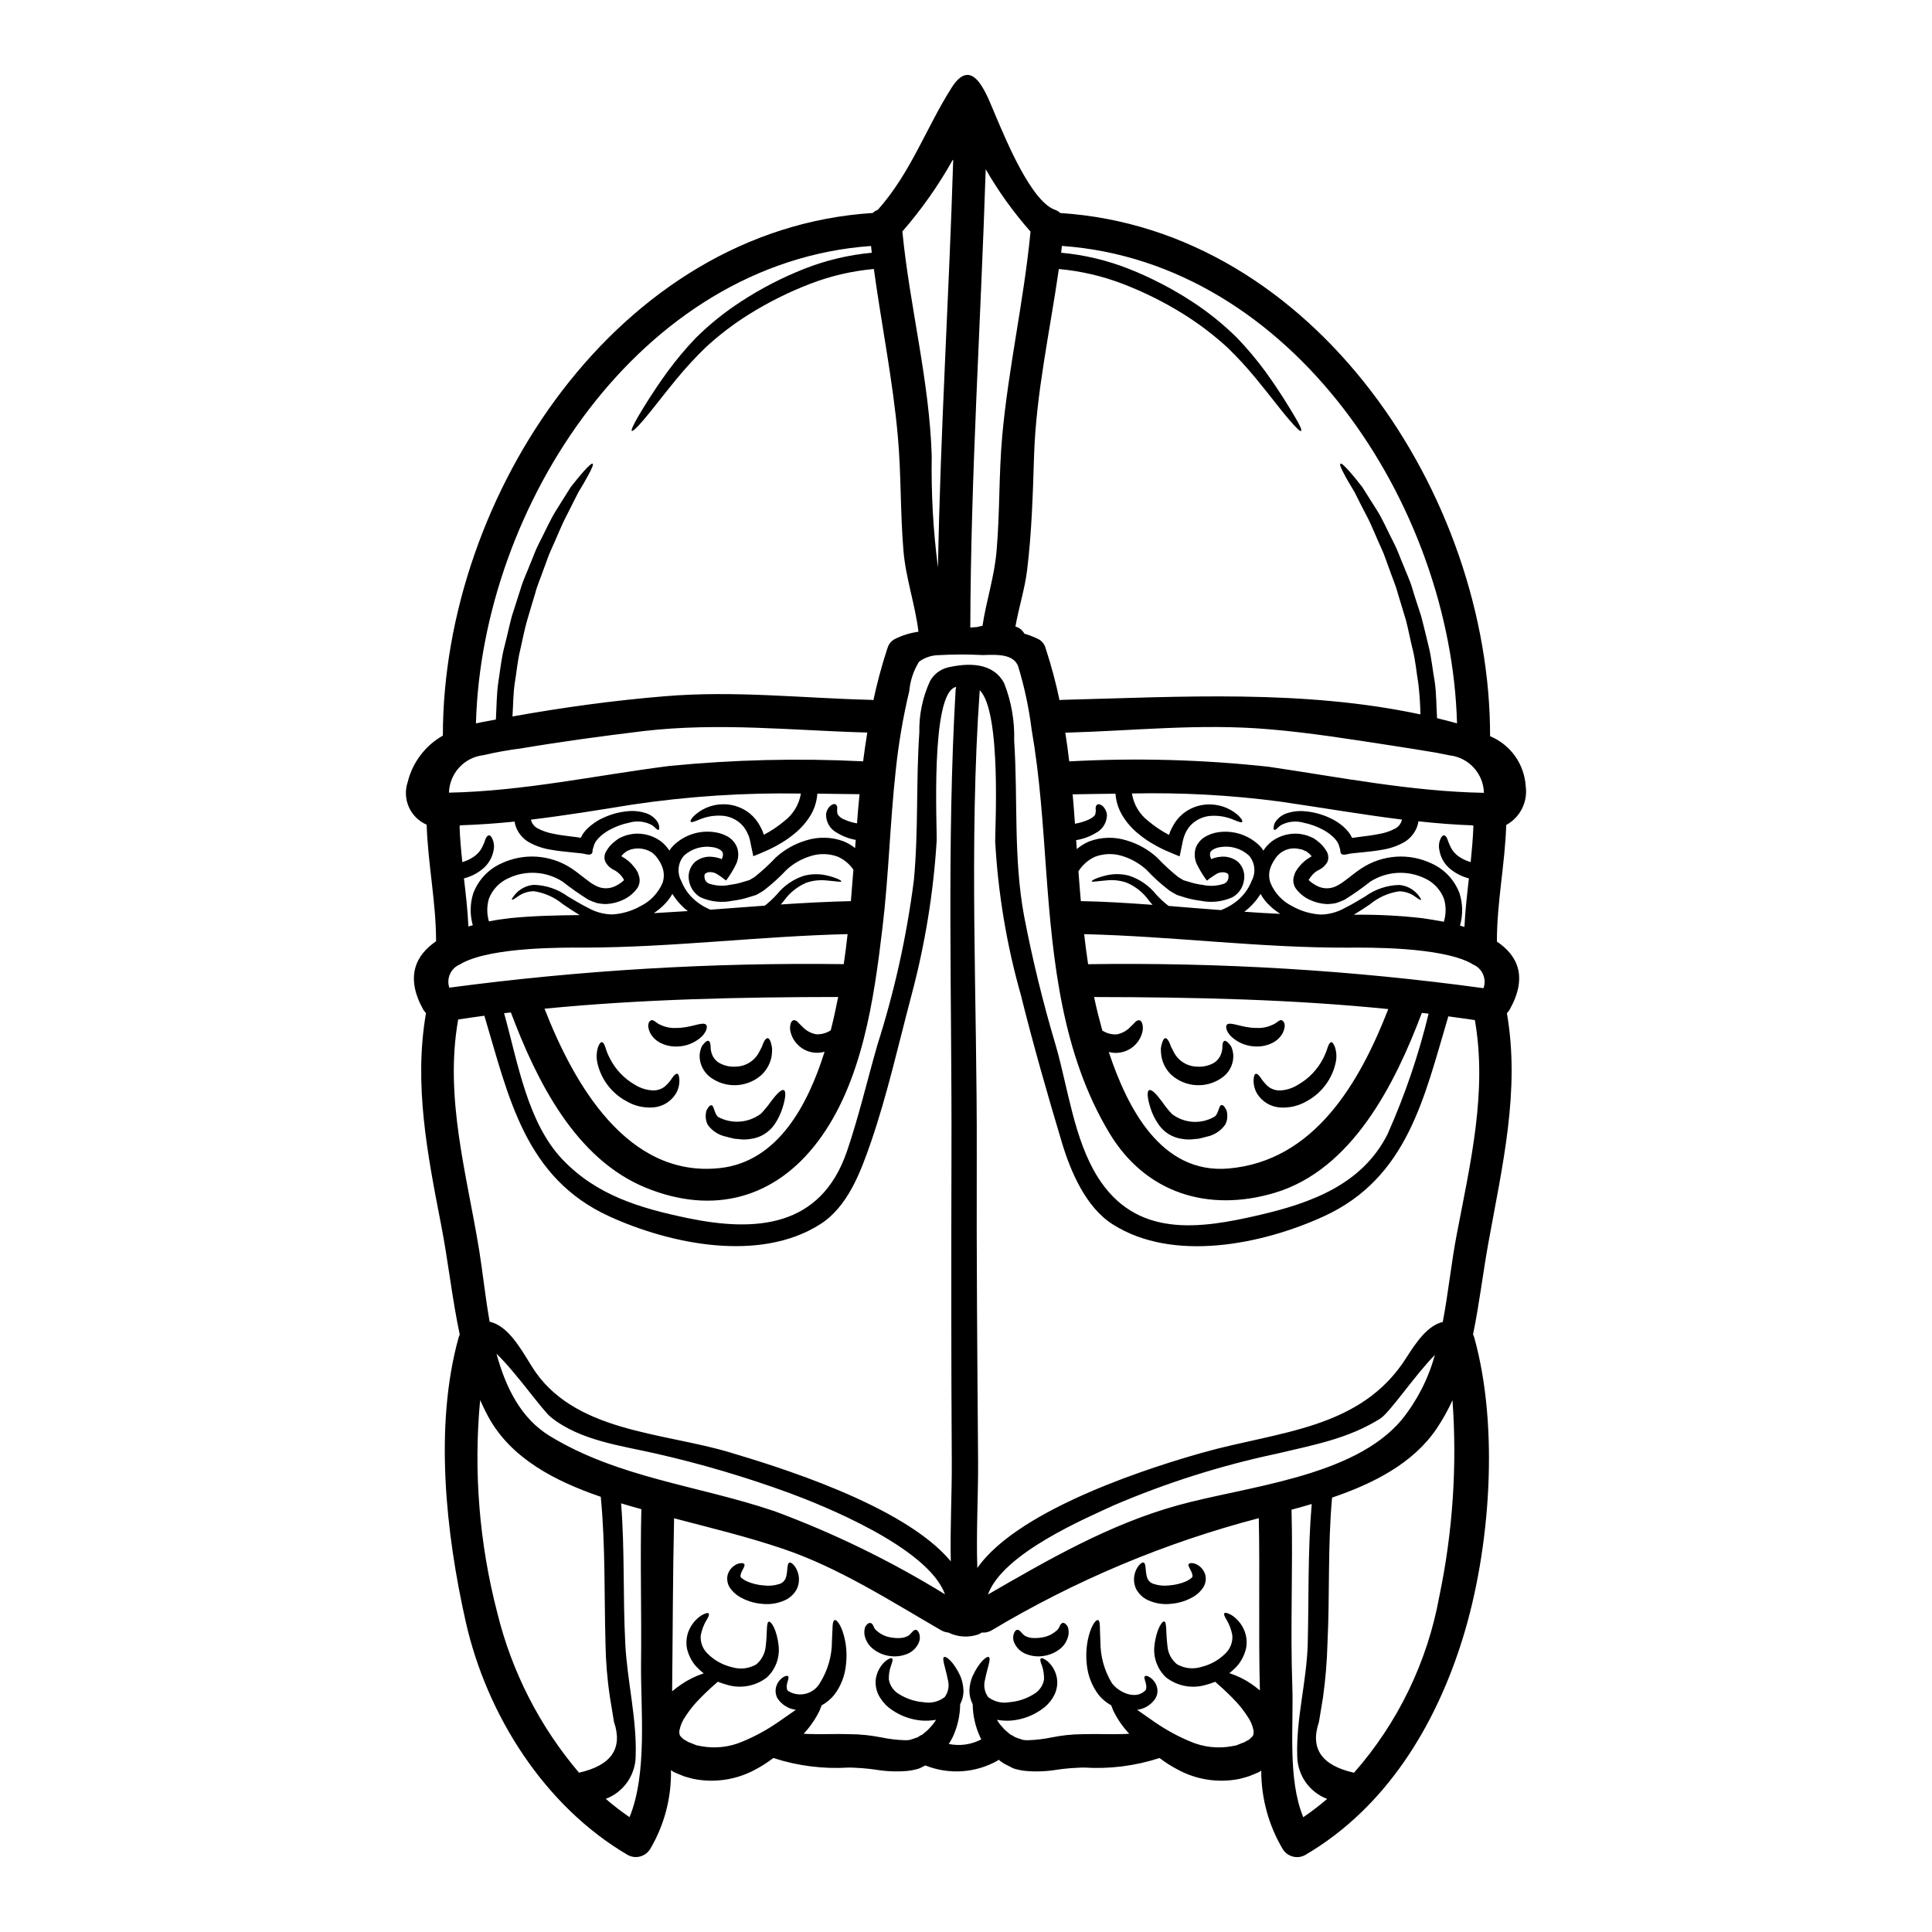 <?xml version="1.0" encoding="UTF-8"?>
<!-- Uploaded to: ICON Repo, www.iconrepo.com, Generator: ICON Repo Mixer Tools -->
<svg fill="#000000" width="800px" height="800px" version="1.1" viewBox="144 144 512 512" xmlns="http://www.w3.org/2000/svg">
 <g>
  <path d="m403.64 326.93c-2.902 40.797-0.664 82.113-0.789 122.94-0.086 27.125 0.145 54.211 0.352 81.328 0.055 8.801-0.523 18.965-0.203 28.34 11.211-16.082 47.969-27.293 59.902-30.629 20.008-5.633 41.754-6.07 53.805-25.117 2.668-4.184 5.633-8.508 9.641-9.465 1.48-7.754 2.262-15.707 3.715-23.258 3.57-18.73 8.133-37.719 4.789-56.738-2.363-0.352-4.676-0.668-7.027-0.988-6.414 21.461-10.746 42.828-33.062 53.023-16.316 7.457-39.949 12.254-55.891 2.09-7.117-4.504-11.152-13.996-13.473-21.719-3.859-12.895-7.609-25.977-10.859-39.055-3.769-13.285-6.051-26.953-6.805-40.742-0.059-2.93 1.715-34.375-4.094-40.008zm135.25 12.168h-0.004c2.664 1.109 4.961 2.941 6.633 5.293 1.668 2.352 2.644 5.125 2.816 8.004 0.562 4.156-1.492 8.227-5.168 10.234-0.32 10.34-2.496 20.531-2.469 30.898 5.512 3.715 8.219 9.348 3.398 18-0.207 0.363-0.461 0.695-0.754 0.988 3.57 20.559-1.25 40.566-4.91 60.891-1.453 8.043-2.41 16.258-4.066 24.246h0.004c0.145 0.285 0.266 0.586 0.348 0.895 6.59 23.781 4.238 55.922-3.023 79.445-7.172 23.285-20.379 45.062-41.812 57.609h0.004c-2.086 1.152-4.711 0.457-5.953-1.574-3.734-6.293-5.699-13.477-5.691-20.793l-0.395 0.262-0.145 0.086-0.438 0.203-0.199 0.086-0.395 0.172-1.715 0.695c-0.723 0.23-1.594 0.465-2.41 0.668v0.008c-5.606 1.148-11.441 0.273-16.465-2.469-1.68-0.879-3.281-1.898-4.789-3.051-6.438 2.098-13.219 2.957-19.977 2.527-1.34 0-2.469 0.117-3.66 0.172l-1.832 0.176c-0.578 0.086-1.18 0.141-1.77 0.23v0.004c-2.715 0.449-5.473 0.555-8.215 0.32-0.766-0.066-1.523-0.195-2.266-0.395l-0.551-0.141-0.523-0.176-0.344-0.172-0.754-0.395c-0.523-0.262-0.93-0.438-1.512-0.789-0.434-0.293-0.844-0.582-1.246-0.902h-0.008c-0.098 0.098-0.203 0.184-0.316 0.262-5.848 3.273-12.855 3.731-19.078 1.25-0.113 0.059-0.23 0.113-0.395 0.172l-0.75 0.395-0.176 0.086-0.086 0.059-0.609 0.203-0.551 0.141-0.004 0.004c-0.742 0.199-1.5 0.328-2.266 0.395-2.742 0.234-5.5 0.125-8.215-0.32-0.582-0.09-1.18-0.145-1.77-0.23l-1.832-0.176c-1.18-0.055-2.32-0.172-3.629-0.172v-0.004c-6.769 0.43-13.559-0.426-20.008-2.527-1.5 1.145-3.09 2.168-4.758 3.051-5.039 2.742-10.879 3.617-16.496 2.469-0.812-0.203-1.684-0.438-2.41-0.668l-1.711-0.695-0.395-0.172-0.203-0.086-0.438-0.203-0.145-0.086-0.578-0.395-0.004-0.008c0.145 7.348-1.766 14.586-5.508 20.91-1.246 2.031-3.867 2.727-5.953 1.574-22.07-12.922-37.391-37.137-42.945-61.879-5.254-23.371-8.359-51.828-1.887-75.18 0.086-0.289 0.191-0.57 0.32-0.84-2.035-9.551-3.051-19.395-4.91-28.949-3.629-18.695-7.316-37.336-4.035-56.242h0.004c-0.297-0.293-0.551-0.625-0.758-0.988-4.723-8.539-2.09-14.285 3.426-18.059 0-10.367-2.176-20.559-2.496-30.895-4.356-1.887-6.539-6.797-5.023-11.297 1.281-5.211 4.652-9.664 9.32-12.312 0-63.617 46.543-134.22 113.91-138.5h0.004c0.391-0.371 0.855-0.656 1.363-0.84 8.77-9.902 12.66-21.461 19.484-32.273 5.832-9.289 9.551 2.363 11.934 7.84 2.469 5.719 9.203 22.242 15.562 24.449 0.512 0.176 0.977 0.465 1.363 0.84 67.41 4.289 113.99 74.992 113.9 138.64zm-1.742 66.781h-0.004c0.891-2.488-0.316-5.242-2.754-6.269-0.207-0.09-0.398-0.207-0.566-0.352-8.207-4.375-27.555-4.152-32.566-4.121-23.375 0.086-46.574-3.023-69.945-3.574 0.32 2.672 0.637 5.312 1.043 7.957l-0.004 0.004c35.043-0.52 70.07 1.605 104.79 6.356zm0.113-51.77h-0.004c-0.137-5.109-4.008-9.344-9.086-9.93l-3.484-0.695c-4.035-0.668-8.102-1.336-12.133-1.945-10.805-1.656-21.605-3.398-32.492-4.297-18.234-1.539-35.629 0.434-53.746 0.93 0.395 2.527 0.754 5.082 1.043 7.609v-0.004c17.613-0.965 35.277-0.488 52.816 1.418 19.012 2.789 37.832 6.562 57.082 6.914zm-2.785 8.797h-0.004c-0.074-0.051-0.141-0.109-0.199-0.176-4.82-0.172-9.613-0.551-14.375-1.074-0.121 0.902-0.414 1.77-0.871 2.555-0.672 1.188-1.633 2.188-2.789 2.906-1.855 1.066-3.894 1.773-6.012 2.09-1.887 0.348-3.598 0.492-5.223 0.668l-2.559 0.262c-1.336 0.059-3.336 1.18-3.25-0.871l-0.293-1.016c-0.066-0.254-0.164-0.496-0.285-0.727-0.086-0.223-0.203-0.426-0.352-0.609-0.301-0.434-0.652-0.832-1.043-1.184-0.785-0.711-1.652-1.328-2.586-1.828-1.605-0.871-3.328-1.496-5.117-1.859-2.027-0.594-4.211-0.363-6.07 0.641-0.402 0.281-0.773 0.602-1.105 0.957-0.16 0.184-0.395 0.289-0.637 0.293-0.145-0.059-0.199-0.23-0.172-0.641h-0.004c0.031-0.66 0.277-1.293 0.699-1.801 0.723-0.922 1.703-1.609 2.816-1.969 1.57-0.516 3.234-0.691 4.879-0.52 2.188 0.199 4.328 0.77 6.328 1.684 1.254 0.551 2.426 1.273 3.484 2.148 0.621 0.52 1.188 1.102 1.691 1.738 0.293 0.359 0.535 0.758 0.727 1.18 0.059 0.082 0.105 0.168 0.145 0.262 0.031 0 0.031 0 0.031 0.027 0 0.027 0.086 0 0.113 0 0.695-0.113 1.395-0.199 2.121-0.289 1.598-0.203 3.223-0.395 4.848-0.727 1.578-0.258 3.098-0.777 4.5-1.539 0.836-0.508 1.422-1.336 1.625-2.289-10.742-1.34-21.426-3.195-32.273-4.762v-0.004c-13.023-1.723-26.156-2.441-39.289-2.148 0.453 2.91 2.016 5.531 4.356 7.316 1.68 1.418 3.512 2.644 5.461 3.656l0.059-0.145 0.348-0.957 0.523-1.047c0.672-1.328 1.609-2.5 2.754-3.449 1.875-1.531 4.203-2.398 6.621-2.473 2.805-0.102 5.551 0.828 7.723 2.613 1.246 1.105 1.539 1.801 1.367 2.004-0.203 0.266-0.902 0-2.266-0.551h-0.004c-2.066-0.887-4.324-1.227-6.562-0.988-1.68 0.227-3.254 0.965-4.5 2.121-0.727 0.691-1.309 1.52-1.715 2.441l-0.32 0.75-0.293 0.988c-0.289 1.309-0.551 2.644-0.84 4.039 0.027 0.52-0.395 0.199-0.699 0.086l-0.984-0.395c-0.668-0.293-1.34-0.582-2.035-0.875l-1.016-0.465-0.668-0.348 0.004 0.004c-0.387-0.184-0.766-0.387-1.129-0.609-1.645-0.891-3.191-1.945-4.617-3.148-1.672-1.371-3.086-3.019-4.184-4.879-1.008-1.719-1.605-3.644-1.742-5.633-3.746 0.027-7.551 0.113-11.355 0.172 0.23 2.582 0.438 5.195 0.609 7.781l0.004 0.004c1.219-0.203 2.406-0.555 3.539-1.047 1.309-0.609 1.625-1.043 1.832-1.395 0.137-0.52 0.18-1.062 0.117-1.598-0.043-0.363 0.086-0.727 0.348-0.984 0.23-0.203 0.551-0.23 1.074 0.055 0.336 0.184 0.625 0.441 0.844 0.754 0.391 0.52 0.641 1.129 0.723 1.773 0.031 2.051-1.105 3.945-2.934 4.879-1.602 0.969-3.379 1.617-5.227 1.914 0.059 0.789 0.117 1.598 0.176 2.363 0.973-0.824 2.059-1.5 3.227-2.004 3.191-1.207 6.699-1.309 9.957-0.289 3 0.879 5.758 2.426 8.074 4.527 1.758 1.871 3.648 3.613 5.66 5.215 0.465 0.266 0.902 0.551 1.367 0.816l1.574 0.465h-0.004c1.117 0.359 2.262 0.613 3.426 0.754 1.949 0.445 3.984 0.324 5.867-0.352 0.543-0.273 0.922-0.793 1.016-1.391 0.113-0.754 0-1.047-0.172-1.219v-0.004c-0.484-0.312-1.062-0.434-1.629-0.344-0.426 0.031-0.84 0.148-1.219 0.344-0.934 0.551-1.828 1.172-2.672 1.859-1.051-1.41-1.965-2.918-2.731-4.5-0.547-1.285-0.637-2.719-0.262-4.066 0.473-1.344 1.426-2.465 2.676-3.148 0.996-0.559 2.082-0.93 3.211-1.105 4.055-0.629 8.164 0.695 11.09 3.57 0.379 0.387 0.707 0.816 0.984 1.277 0.617-0.953 1.395-1.797 2.297-2.492 2.082-1.504 4.644-2.195 7.203-1.949 0.652 0.09 1.305 0.219 1.941 0.395 0.668 0.227 1.316 0.5 1.945 0.812 0.598 0.414 1.172 0.859 1.715 1.336 0.23 0.23 0.434 0.438 0.695 0.727h0.004c0.344 0.41 0.652 0.844 0.93 1.305 0.527 0.855 0.625 1.906 0.258 2.844-0.488 0.91-1.25 1.641-2.176 2.094-0.871 0.402-1.625 1.02-2.18 1.801-0.148 0.156-0.273 0.332-0.375 0.523l-0.176 0.23-0.027 0.086c-0.027 0.113 0 0.086 0 0.145v0.004c0.617 0.574 1.309 1.062 2.059 1.449 1.711 0.926 3.777 0.914 5.477-0.031 1.945-0.988 3.828-2.875 6.387-4.559v0.004c5.586-3.691 12.703-4.168 18.73-1.25 3.375 1.555 5.996 4.387 7.285 7.871 0.879 2.773 0.922 5.742 0.117 8.539l1.18 0.348c0.203-4.293 0.695-8.594 1.18-12.863h0.004c-1.719-0.438-3.328-1.23-4.727-2.324-1.664-1.266-2.777-3.129-3.106-5.195-0.238-1.062-0.098-2.176 0.395-3.148 0.293-0.582 0.582-0.789 0.902-0.723 0.32 0.062 0.551 0.348 0.789 0.871l-0.004-0.004c0.246 0.734 0.539 1.453 0.871 2.148 0.57 1.164 1.457 2.141 2.559 2.816 0.867 0.539 1.805 0.961 2.789 1.25 0.316-3.184 0.609-6.332 0.723-9.574zm-9.027 204.12h-0.008c3.566-17.074 4.738-34.559 3.484-51.957-1.199 2.641-2.617 5.176-4.238 7.582-6.184 9.145-16.723 14.516-27.672 18.23-1.18 12.863-0.582 25.699-1.219 38.621-0.129 4.781-0.523 9.547-1.18 14.285-0.352 2.18-0.695 4.356-1.074 6.535-2.414 7.086 0.723 11.555 9.289 13.473v-0.004c11.645-13.242 19.465-29.41 22.609-46.766zm-0.609-232.7c1.77 0.438 3.516 0.871 5.285 1.367-1.543-57.758-43.535-122.19-104.71-126.52-0.086 0.609-0.113 1.18-0.203 1.797l-0.004 0.004c6.125 0.562 12.137 1.992 17.859 4.242 5.894 2.328 11.535 5.246 16.844 8.711 4.273 2.773 8.25 5.981 11.875 9.562 2.711 2.82 5.231 5.816 7.547 8.973 3.938 5.434 6.242 9.352 7.754 11.875 1.512 2.523 1.969 3.688 1.711 3.863-0.254 0.176-1.18-0.668-3.106-2.906-1.918-2.176-4.648-5.863-8.797-10.918-2.383-2.91-4.934-5.684-7.637-8.305-3.57-3.266-7.426-6.199-11.527-8.77-5.117-3.199-10.535-5.902-16.172-8.066-5.441-2.094-11.148-3.418-16.957-3.938-2.363 16.531-6.043 32.898-6.566 49.535-0.32 10.105-0.609 20.121-1.828 30.137-0.609 5.141-2.234 10.016-3.109 15.07l0.004 0.004c1.016 0.273 1.867 0.957 2.363 1.883 1.266 0.367 2.5 0.848 3.688 1.426 0.992 0.516 1.711 1.438 1.969 2.527 0 0.027 0.031 0.027 0.031 0.086 1.457 4.457 2.668 8.996 3.629 13.586 0.285-0.055 0.574-0.086 0.867-0.086 31.488-0.812 63.617-2.785 94.773 3.859l0.004 0.004c-0.047-2.731-0.234-5.453-0.551-8.16-0.523-3.106-0.754-6.066-1.453-8.855-0.695-2.789-1.18-5.461-1.832-7.953-0.754-2.496-1.453-4.848-2.148-7.086-0.578-2.234-1.512-4.266-2.176-6.242-0.754-1.918-1.309-3.832-2.09-5.488-1.539-3.34-2.672-6.359-3.981-8.801-1.309-2.441-2.32-4.586-3.223-6.328-0.988-1.684-1.832-3.019-2.41-4.121-1.18-2.148-1.598-3.195-1.336-3.398 0.266-0.199 1.07 0.52 2.727 2.41 0.816 0.957 1.859 2.207 3.078 3.801 1.074 1.715 2.363 3.746 3.891 6.156s2.816 5.461 4.562 8.828c0.871 1.684 1.508 3.602 2.363 5.574 0.754 1.969 1.77 4.039 2.441 6.328 0.668 2.289 1.508 4.723 2.32 7.262 0.695 2.555 1.309 5.312 2.031 8.188s0.988 5.984 1.574 9.207c0.445 3.023 0.414 6.301 0.617 9.672zm1.797 53.949h-0.004c0.621-1.984 0.629-4.109 0.031-6.102-0.926-2.394-2.746-4.336-5.082-5.406-4.648-2.234-10.125-1.891-14.461 0.898-2.184 1.727-4.461 3.324-6.824 4.793-0.73 0.332-1.477 0.625-2.238 0.871-0.82 0.172-1.656 0.258-2.492 0.262-1.594-0.086-3.156-0.484-4.59-1.18-1.477-0.707-2.742-1.777-3.684-3.109-0.609-1.004-0.723-2.227-0.309-3.324l0.266-0.789 0.32-0.523-0.004 0.004c0.203-0.324 0.426-0.637 0.668-0.93 0.859-1.098 1.93-2.004 3.152-2.672 0.199-0.086 0.199-0.113 0.172-0.203l-0.059-0.055-0.434-0.496-0.875-0.695c-0.395-0.113-0.695-0.32-1.074-0.465-0.395-0.059-0.789-0.199-1.18-0.23v-0.008c-2.418-0.406-4.84 0.711-6.098 2.82-0.453 0.648-0.824 1.352-1.105 2.09-0.516 1.344-0.527 2.828-0.027 4.18 1.109 2.688 3.164 4.875 5.777 6.156 2.305 1.301 4.879 2.055 7.523 2.207 2.242-0.035 4.438-0.637 6.387-1.742 1.945-0.957 3.715-2.062 5.34-3.019 2.644-1.934 5.816-3.008 9.09-3.078 1.891 0.152 3.644 1.051 4.875 2.496 0.727 0.902 0.988 1.34 0.875 1.453s-0.582-0.172-1.453-0.789c-1.254-0.949-2.781-1.469-4.356-1.48-2.844 0.426-5.512 1.621-7.723 3.457-1.246 0.844-2.672 1.797-4.266 2.754 6.031-0.078 12.062 0.223 18.059 0.898 1.82 0.262 3.793 0.578 5.797 0.957zm-4.035 24.359c-0.578-0.086-1.18-0.145-1.797-0.203-7.086 18.785-18.469 41.613-39.086 47.707-17.539 5.195-34.145 0.086-43.73-15.883-12.543-20.906-14.98-45.414-16.723-69.195-0.902-12.512-1.684-25.09-3.832-37.488l-0.008 0.004c-0.707-5.754-1.91-11.438-3.598-16.984-1.18-3.223-5.461-3.109-8.508-3.019-0.32 0-0.609 0.027-0.871 0.027-3.926-0.207-7.863-0.199-11.789 0.027-1.844 0.039-3.633 0.648-5.113 1.746-1.453 2.359-2.336 5.019-2.582 7.781-1.645 6.894-2.836 13.887-3.574 20.934-1.535 13.938-1.859 27.988-3.543 41.926-2.234 18.785-5.34 40.855-17.07 56.445-11.355 15.129-27.73 19.57-45.527 12.344-18.816-7.641-29.066-28.457-35.859-46.488-0.582 0.059-1.18 0.113-1.797 0.203 3.629 12.988 6.156 29.004 15.531 38.82 9.121 9.52 20.617 12.863 33.129 15.477 18.035 3.742 35.223 2.496 42.164-17.598 3.148-9.234 5.371-18.754 8.043-28.105l-0.008 0.004c4.57-14.281 7.828-28.945 9.73-43.816 1.246-13.066 0.551-26.133 1.453-39.199-0.102-4.676 0.863-9.312 2.812-13.559 0.992-1.828 2.707-3.156 4.723-3.66 5.457-1.25 12.02-1.367 14.957 4.207v0.004c1.895 4.832 2.793 9.996 2.641 15.184 1.016 15.535-0.23 30.953 2.613 46.402 2.227 11.613 5.039 23.105 8.422 34.438 3.223 11.18 4.82 24.738 11.062 34.754 10.164 16.23 26.859 13.883 43.059 10.078 13.531-3.148 27.117-8.074 33.797-21.398l0.004-0.004c4.586-10.285 8.223-20.965 10.871-31.91zm1.656 90.445c-5.258 5.285-11.879 15.215-14.492 16.875-8.477 5.34-17.766 6.996-27.41 9.289h-0.004c-14.824 3.144-29.305 7.734-43.234 13.703-7.086 3.309-29.355 12.629-33.301 23.617 16.082-9.293 32.199-18.613 50.23-23.617 18.105-5.051 46.66-7.402 59.434-22.707 4.074-5.055 7.059-10.898 8.773-17.16zm-54.68-49.414c22.793-1.969 34.781-22.828 42.332-42.25-25.406-2.555-50.723-3.148-77.961-3.191 0.609 2.992 1.367 5.902 2.176 8.883h0.004c1.137 0.738 2.477 1.094 3.832 1.016 1.391-0.266 2.664-0.965 3.629-2.004 0.395-0.395 0.902-0.844 1.277-1.273v-0.004c0.273-0.32 0.684-0.492 1.105-0.465 0.352 0.086 0.582 0.434 0.754 0.93 0.211 0.777 0.203 1.594-0.031 2.363-0.77 2.875-3.223 4.984-6.184 5.312-0.895 0.113-1.805 0.043-2.672-0.199 4.879 14.707 13.797 32.418 31.738 30.883zm26.133 167.07c-4.684-1.781-7.82-6.227-7.926-11.238-0.352-10.043 2.527-19.918 2.785-29.992 0.293-12.34 0-24.652 1.047-36.934-1.801 0.551-3.574 1.047-5.344 1.512 0.395 15.562-0.348 31.125 0.203 46.719 0.395 10.508-1.309 24.504 2.906 34.781 2.195-1.496 4.309-3.117 6.328-4.848zm-12.426-234.55c-0.965-0.609-1.871-1.312-2.703-2.094-1.008-0.922-1.859-2-2.523-3.191-1.121 1.832-2.578 3.434-4.301 4.723 3.168 0.238 6.359 0.418 9.527 0.562zm-5.402 205.8c-0.395-15.246 0.031-30.461-0.289-45.656-24.891 6.504-48.727 16.516-70.793 29.73-0.797 0.473-1.723 0.676-2.641 0.586-0.25 0.188-0.523 0.344-0.812 0.461-2.625 0.941-5.519 0.773-8.016-0.461-0.664-0.055-1.309-0.254-1.887-0.586-13.531-7.809-27.16-16.637-42.07-21.648-9.445-3.195-19.105-5.512-28.734-8.047-0.348 15.277-0.348 30.574-0.52 45.852 0.844-0.695 1.652-1.309 2.469-1.859v0.004c1.82-1.242 3.809-2.219 5.902-2.902-0.867-0.676-1.668-1.434-2.383-2.269-0.992-1.285-1.699-2.769-2.062-4.352-0.254-1.43-0.145-2.898 0.324-4.273 0.66-1.801 1.867-3.356 3.453-4.438 1.047-0.582 1.742-0.789 1.969-0.551 0.223 0.234 0 0.93-0.637 1.914l-0.004-0.004c-0.703 1.223-1.195 2.555-1.449 3.938-0.148 1.816 0.535 3.598 1.855 4.848 1.762 1.75 3.973 2.977 6.391 3.543 2.164 0.672 4.512 0.41 6.473-0.723 1.43-1.207 2.324-2.93 2.5-4.789 0.465-3.688 0.086-6.359 0.844-6.535 0.551-0.145 2.176 2.062 2.609 6.691 0.238 3.019-0.906 5.988-3.117 8.062-2.969 2.312-6.871 3.059-10.484 2-0.867-0.23-1.719-0.512-2.555-0.84-0.145 0.117-0.293 0.266-0.438 0.395-1.816 1.57-3.551 3.238-5.195 4.992-1.059 1.16-2.019 2.402-2.875 3.719-0.844 1.172-1.422 2.519-1.684 3.938 0 1.133 0.09 1.273 1.02 2.09 0.113 0.203 0.609 0.352 0.871 0.551l0.492 0.293c0.059 0.027 0.465 0.172 0.465 0.172l1.715 0.695 1.215 0.23v0.004c3.715 0.688 7.551 0.254 11.02-1.25 3.246-1.344 6.34-3.027 9.234-5.019 1.891-1.277 3.488-2.441 4.848-3.371-1.977-0.254-3.746-1.355-4.848-3.019-0.598-1.066-0.684-2.344-0.234-3.481 0.266-0.719 0.719-1.348 1.309-1.832 0.875-0.695 1.453-0.754 1.711-0.582 0.262 0.172 0.059 0.875-0.199 1.715-0.23 0.789-0.293 1.945 0.32 2.262v0.004c1.398 0.84 3.078 1.074 4.652 0.652 1.578-0.422 2.918-1.465 3.711-2.891 2.074-3.324 3.164-7.172 3.148-11.09 0.199-3.223 0.027-5.285 0.695-5.512 0.609-0.23 2.031 1.656 2.754 5.312h0.004c0.434 2.144 0.52 4.34 0.258 6.508-0.262 2.875-1.316 5.621-3.051 7.926-0.934 1.168-2.086 2.133-3.394 2.848-0.172 0.492-0.395 1.016-0.609 1.539h-0.004c-1.082 2.184-2.481 4.199-4.152 5.977 0.641 0.059 1.277 0.086 1.949 0.086 3.047 0.117 6.477-0.086 10.234 0.031v0.004c1.426 0.004 2.848 0.082 4.266 0.23l2.035 0.262 2.031 0.352v-0.004c2.062 0.438 4.164 0.688 6.269 0.758 0.379 0.023 0.762 0.004 1.133-0.059l0.266-0.031 0.695-0.23c0.492-0.172 1.102-0.348 1.449-0.52v-0.004c0.23-0.172 0.473-0.328 0.727-0.465 0.523-0.117 1.102-0.844 1.652-1.219h0.004c0.531-0.516 1.035-1.059 1.512-1.625 0.32-0.395 0.578-0.844 0.871-1.25l-0.004-0.004c-1.227 0.215-2.473 0.281-3.715 0.207-3.223-0.25-6.293-1.453-8.828-3.457-1.172-0.957-2.121-2.152-2.785-3.512-0.582-1.262-0.801-2.656-0.641-4.039 0.27-1.82 1.16-3.488 2.527-4.723 0.871-0.668 1.508-0.961 1.77-0.754 0.266 0.203 0.145 0.902-0.266 1.918h0.004c-0.426 1.18-0.625 2.43-0.578 3.688 0.285 1.621 1.273 3.035 2.699 3.859 1.965 1.23 4.195 1.965 6.504 2.148 1.977 0.367 4.016-0.133 5.606-1.363 0.953-1.305 1.262-2.973 0.84-4.531-0.668-3.371-1.656-5.691-1.016-6.07 0.492-0.32 2.555 1.18 4.352 5.117h0.004c0.457 1.168 0.723 2.402 0.785 3.656 0.031 1.293-0.27 2.574-0.871 3.719-0.035 2.945-0.68 5.852-1.887 8.535-0.332 0.691-0.711 1.363-1.133 2.004 2.926 0.609 5.977 0.18 8.621-1.219-0.145-0.266-0.293-0.523-0.395-0.789l0.004 0.004c-1.211-2.684-1.855-5.59-1.891-8.535-0.59-1.148-0.891-2.426-0.871-3.719 0.059-1.258 0.332-2.492 0.812-3.656 1.801-3.938 3.832-5.434 4.328-5.117 0.664 0.395-0.352 2.699-1.02 6.07-0.418 1.559-0.105 3.223 0.844 4.531 1.59 1.23 3.629 1.73 5.606 1.363 2.309-0.184 4.539-0.918 6.504-2.148 1.426-0.824 2.414-2.238 2.703-3.859 0.035-1.254-0.152-2.504-0.555-3.688-0.434-1.016-0.551-1.684-0.289-1.891 0.266-0.203 0.898 0.059 1.77 0.727 1.379 1.227 2.269 2.898 2.523 4.723 0.168 1.383-0.055 2.777-0.637 4.039-0.656 1.363-1.605 2.562-2.785 3.512-2.535 2.004-5.609 3.207-8.828 3.457-1.234 0.078-2.469 0.008-3.688-0.207 0.262 0.395 0.52 0.844 0.84 1.25 0.523 0.52 0.961 1.18 1.512 1.625 0.551 0.395 1.133 1.102 1.656 1.219v0.004c0.254 0.137 0.496 0.293 0.727 0.465 0.348 0.172 0.988 0.348 1.453 0.52l0.695 0.23 0.293 0.031-0.004 0.004c0.375 0.062 0.754 0.082 1.133 0.059 2.109-0.07 4.207-0.324 6.273-0.758l2.004-0.352 2.031-0.262v0.004c1.426-0.152 2.859-0.227 4.297-0.23 3.746-0.117 7.199 0.086 10.234-0.031 0.668 0 1.277-0.027 1.918-0.086l-0.004-0.004c-1.668-1.777-3.066-3.793-4.152-5.977-0.23-0.523-0.438-1.047-0.609-1.539-1.309-0.715-2.465-1.684-3.394-2.848-1.727-2.312-2.789-5.055-3.078-7.926-0.25-2.168-0.16-4.363 0.258-6.508 0.727-3.656 2.121-5.547 2.731-5.312 0.668 0.23 0.395 2.32 0.609 5.578h0.004c-0.047 3.918 1.008 7.769 3.043 11.121 1.656 2.293 6.043 4.504 8.66 2.121 0.609-0.293 0.523-1.453 0.293-2.234-0.266-0.875-0.496-1.512-0.203-1.715 0.293-0.203 0.844-0.113 1.711 0.582v-0.004c0.594 0.488 1.051 1.117 1.332 1.832 0.461 1.137 0.367 2.426-0.258 3.481-1.094 1.66-2.856 2.762-4.824 3.019 1.34 0.93 2.938 2.09 4.82 3.371h0.004c2.894 1.988 5.988 3.672 9.234 5.019 3.465 1.504 7.305 1.938 11.02 1.25l1.219-0.23 1.711-0.695 0.438-0.145c0.027-0.027 0.52-0.32 0.52-0.32 0.293-0.199 0.789-0.348 0.875-0.551 0.93-0.816 1.016-0.957 1.016-2.09v-0.004c-0.266-1.418-0.84-2.766-1.684-3.938-0.848-1.32-1.809-2.566-2.875-3.719-1.645-1.754-3.379-3.422-5.199-4.992-0.145-0.141-0.262-0.289-0.395-0.395h0.004c-0.848 0.328-1.711 0.609-2.586 0.84-3.613 1.059-7.516 0.312-10.484-2-2.227-2.09-3.371-5.086-3.106-8.129 0.465-4.617 2.09-6.824 2.613-6.691 0.754 0.172 0.395 2.848 0.871 6.535 0.145 1.867 1.051 3.598 2.5 4.789 1.961 1.137 4.309 1.398 6.473 0.723 2.406-0.574 4.606-1.801 6.359-3.543 1.324-1.246 2.008-3.031 1.855-4.848-0.246-1.383-0.727-2.715-1.422-3.938-0.637-0.984-0.902-1.68-0.668-1.914 0.23-0.23 0.93-0.031 1.969 0.551v0.004c1.602 1.066 2.816 2.625 3.457 4.438 0.477 1.371 0.59 2.844 0.316 4.273-0.359 1.582-1.062 3.07-2.062 4.352-0.703 0.844-1.504 1.602-2.379 2.266 2.098 0.68 4.086 1.656 5.902 2.906 0.758 0.523 1.488 1.086 2.188 1.684zm-2.176-214.55h-0.004c1.176-2.16 0.898-4.82-0.695-6.691-2.062-1.887-4.879-2.715-7.637-2.25-1.426 0.203-2.586 0.93-2.672 1.539-0.086 0.48-0.016 0.98 0.203 1.418 0.086 0.266 0.086 0.176 0.145 0.23 0.059-0.055-0.059 0 0.262-0.145v0.004c0.645-0.246 1.316-0.398 2.004-0.465 1.711-0.238 3.449 0.246 4.789 1.336 1.383 1.336 1.957 3.301 1.512 5.168-0.324 1.785-1.434 3.332-3.019 4.211-2.684 1.207-5.688 1.52-8.562 0.898-1.352-0.16-2.68-0.445-3.981-0.84l-2.121-0.664v-0.004c-0.691-0.348-1.359-0.734-2.004-1.16-2.211-1.676-4.269-3.543-6.156-5.578-1.844-1.648-4.023-2.879-6.387-3.602-2.328-0.727-4.828-0.664-7.113 0.18-1.848 0.816-3.402 2.172-4.473 3.887 0.203 2.644 0.395 5.285 0.637 7.898 6.332 0.113 12.664 0.523 18.992 0.988l-0.93-1.105h0.004c-1.492-2.102-3.535-3.75-5.906-4.762-1.641-0.578-3.387-0.793-5.117-0.637-2.816 0.23-4.125 0.523-4.184 0.266 0-0.203 1.133-0.934 4.008-1.598v-0.004c1.949-0.434 3.973-0.395 5.902 0.113 2.824 0.922 5.32 2.648 7.176 4.969 1.004 1.117 2.113 2.137 3.312 3.047 4.648 0.395 9.266 0.754 13.883 1.105h-0.004c1.316-0.496 2.555-1.172 3.688-2.004 2.004-1.445 3.551-3.445 4.445-5.75zm-66.125-117.74c1.652-18.234 5.777-36.121 7.519-54.316h-0.004c-4.504-5.098-8.484-10.637-11.875-16.531-1.289 40.445-3.969 80.984-4.082 121.46 0.637-0.055 1.273-0.086 1.887-0.145h-0.004c0.434-0.152 0.883-0.246 1.34-0.289 1.016-6.691 3.191-13.125 3.742-19.949 0.875-10.047 0.582-20.176 1.484-30.227zm-12.34 67.219c0.031-0.293 0.078-0.582 0.148-0.871-6.965 1.395-4.996 37.746-5.168 40.883v0.004c-0.863 13.766-3.094 27.41-6.648 40.734-3.43 12.949-6.418 26.371-10.773 39.055-2.699 7.781-6.098 17.07-13.445 21.719-15.941 10.164-39.547 5.367-55.891-2.09-22.387-10.234-26.66-31.648-33.102-53.168-2.32 0.32-4.617 0.637-6.938 0.988-3.688 20.73 2.289 40.969 5.602 61.402 0.902 5.606 1.574 12.168 2.731 18.699 4.91 1.074 8.246 7.144 11.207 11.906 10.832 17.395 34.582 17.363 52.383 22.707 11.438 3.426 46.105 13.777 58.621 28.891-0.203-8.914 0.32-18.031 0.262-26.598-0.172-27.117-0.145-54.207-0.086-81.328 0.145-40.812-1.262-82.141 1.098-122.93zm-0.633-140.56c-0.027 0.027-0.086 0.027-0.145 0.055-3.777 6.754-8.242 13.098-13.328 18.934 1.945 19.922 7.172 39.488 7.781 59.496-0.172 9.879 0.383 19.762 1.656 29.559 0.637-36.035 2.934-72.066 4.035-108.04zm-9.207 125.07c-0.875-7.231-3.371-14.195-3.981-21.516-0.844-10.047-0.582-20.18-1.48-30.23-1.34-14.926-4.328-29.586-6.359-44.395v0.004c-5.785 0.52-11.473 1.844-16.895 3.938-5.641 2.164-11.055 4.867-16.176 8.066-4.098 2.559-7.945 5.496-11.5 8.77-2.703 2.629-5.262 5.402-7.664 8.305-4.152 5.055-6.883 8.742-8.797 10.918-1.891 2.234-2.879 3.078-3.109 2.906-0.23-0.172 0.266-1.367 1.711-3.863 1.512-2.523 3.832-6.441 7.781-11.875h0.004c2.309-3.148 4.82-6.141 7.523-8.961 3.625-3.578 7.602-6.777 11.875-9.551 5.305-3.465 10.949-6.383 16.844-8.711 5.723-2.25 11.734-3.68 17.855-4.242-0.086-0.605-0.145-1.18-0.203-1.797-61.18 4.344-103.15 68.777-104.7 126.52 1.738-0.395 3.512-0.664 5.281-1.016 0.203-3.484 0.176-6.879 0.668-10.043 0.492-3.164 0.816-6.332 1.574-9.207 0.758-2.875 1.309-5.633 2.004-8.188 0.816-2.555 1.598-4.969 2.328-7.262 0.664-2.289 1.68-4.352 2.438-6.328 0.844-1.969 1.48-3.891 2.363-5.574 1.738-3.371 3.047-6.387 4.586-8.828l3.859-6.156c1.219-1.574 2.293-2.848 3.109-3.801 1.652-1.891 2.496-2.586 2.727-2.41 0.23 0.176-0.172 1.246-1.367 3.398-0.578 1.102-1.395 2.438-2.41 4.121-0.871 1.742-1.945 3.832-3.191 6.328-1.309 2.441-2.441 5.461-3.981 8.801-0.789 1.652-1.367 3.57-2.117 5.488-0.668 1.969-1.598 4.008-2.18 6.242-0.664 2.234-1.395 4.59-2.117 7.086s-1.219 5.168-1.859 7.953c-0.695 2.789-0.93 5.75-1.453 8.855-0.395 2.754-0.395 5.691-0.582 8.711 13.383-2.41 26.973-4.266 40.418-5.367 18.438-1.539 36.035 0.492 54.383 0.957l0.004-0.004c0.285 0 0.566 0.031 0.844 0.086 0.98-4.59 2.203-9.125 3.66-13.586l0.055-0.117c0.266-1.078 0.984-1.988 1.969-2.496 1.969-0.98 4.082-1.633 6.262-1.934zm-38.414 232.96c15.84 5.852 31.062 13.266 45.441 22.125-4.531-12.594-33.188-23.867-41.117-26.801-11.57-4.246-23.402-7.746-35.422-10.48-9.262-2.117-20.266-3.457-27.945-9.699-2.262-1.828-9.117-11.73-14.371-16.781 2.438 8.973 6.477 17.16 14.168 21.836 18.219 11.105 39.406 13.109 59.25 19.816zm23.75-198.64c0.32-2.527 0.695-5.082 1.102-7.609-20.004-0.551-39.141-2.731-59.262-0.395-10.832 1.309-21.691 2.785-32.465 4.59v0.004c-3.375 0.426-6.727 1.023-10.043 1.801-5.07 0.598-8.938 4.824-9.09 9.93 19.68-0.395 38.793-4.559 58.254-7.059 17.113-1.691 34.332-2.106 51.508-1.242zm-1.621 16.453c0.203-2.555 0.395-5.141 0.668-7.723-3.773-0.059-7.477-0.117-11.18-0.145-0.137 1.977-0.723 3.894-1.715 5.606-1.113 1.855-2.539 3.504-4.207 4.879-1.43 1.203-2.977 2.258-4.617 3.148-0.367 0.223-0.746 0.426-1.133 0.609l-0.668 0.348-1.016 0.465c-0.699 0.293-1.367 0.582-2.004 0.875l-0.988 0.395c-0.32 0.113-0.754 0.434-0.695-0.086-0.293-1.395-0.578-2.731-0.844-4.039l-0.289-0.988-0.352-0.75 0.004-0.008c-0.406-0.914-0.988-1.746-1.715-2.438-1.234-1.152-2.797-1.895-4.469-2.121-2.246-0.242-4.519 0.098-6.594 0.988-1.367 0.551-2.031 0.816-2.262 0.551-0.176-0.199 0.113-0.898 1.395-2.004h-0.004c2.156-1.785 4.898-2.719 7.695-2.613 2.418 0.074 4.746 0.941 6.621 2.469 1.145 0.953 2.082 2.125 2.754 3.453l0.523 1.047 0.352 0.957 0.059 0.145c1.949-1.012 3.777-2.238 5.453-3.656 2.324-1.773 3.883-4.371 4.359-7.258-14.969-0.258-29.938 0.723-44.746 2.934-8.941 1.449-17.859 2.902-26.801 3.977 0.219 0.934 0.805 1.738 1.629 2.234 1.402 0.758 2.922 1.277 4.496 1.539 1.629 0.352 3.254 0.523 4.848 0.727 0.727 0.086 1.426 0.172 2.121 0.289 0.027 0 0.113 0.059 0.113 0h0.031v-0.027h0.004c0.035-0.094 0.086-0.18 0.145-0.262 0.191-0.422 0.434-0.82 0.727-1.18 0.504-0.637 1.078-1.211 1.711-1.715 1.055-0.883 2.227-1.605 3.488-2.148 1.988-0.914 4.117-1.484 6.297-1.684 1.645-0.172 3.309 0.004 4.879 0.52 1.117 0.359 2.098 1.047 2.816 1.969 0.422 0.508 0.664 1.141 0.695 1.801 0.031 0.395-0.027 0.609-0.172 0.641s-0.395-0.059-0.637-0.293c-0.332-0.355-0.703-0.68-1.102-0.957-1.859-1.008-4.043-1.238-6.07-0.641-1.789 0.367-3.512 0.992-5.117 1.859-0.934 0.5-1.801 1.113-2.582 1.828-0.387 0.359-0.738 0.754-1.047 1.184-0.148 0.184-0.266 0.387-0.348 0.609-0.125 0.23-0.223 0.473-0.289 0.727l-0.293 1.016c0.086 2.059-1.887 0.93-3.25 0.871l-2.555-0.262c-1.598-0.176-3.34-0.324-5.227-0.668-2.117-0.316-4.156-1.027-6.012-2.09-1.156-0.719-2.117-1.719-2.785-2.906-0.43-0.762-0.719-1.598-0.844-2.465-4.789 0.492-9.59 0.824-14.402 0.988v-0.004c-0.051 0.066-0.109 0.125-0.176 0.176 0.09 3.223 0.395 6.387 0.727 9.586v-0.004c0.973-0.289 1.898-0.711 2.758-1.25 1.098-0.676 1.984-1.652 2.555-2.816 0.348-0.688 0.637-1.406 0.867-2.148 0.23-0.523 0.523-0.816 0.816-0.871 0.293-0.055 0.578 0.141 0.871 0.723l-0.004 0.004c0.5 0.969 0.652 2.082 0.438 3.148-0.355 2.066-1.48 3.926-3.148 5.195-1.391 1.102-3 1.891-4.723 2.324 0.492 4.238 0.988 8.477 1.18 12.75 0.395-0.117 0.754-0.23 1.16-0.32h0.004c-0.789-2.769-0.75-5.707 0.117-8.453 1.297-3.481 3.918-6.309 7.289-7.871 6.035-2.918 13.16-2.441 18.754 1.25 2.527 1.684 4.418 3.57 6.359 4.559l0.004-0.004c1.695 0.941 3.75 0.953 5.457 0.031 0.754-0.379 1.449-0.867 2.059-1.449 0-0.059 0.031-0.031 0-0.145l-0.027-0.086-0.172-0.23v-0.004c-0.094-0.191-0.211-0.367-0.352-0.523-0.574-0.773-1.332-1.391-2.203-1.801-0.922-0.453-1.672-1.184-2.148-2.094-0.398-0.93-0.301-2 0.258-2.844 0.266-0.461 0.566-0.895 0.902-1.305 0.262-0.293 0.465-0.496 0.695-0.727 0.547-0.477 1.117-0.922 1.715-1.336 0.629-0.312 1.277-0.586 1.941-0.812 0.641-0.176 1.293-0.305 1.949-0.395 2.559-0.25 5.117 0.441 7.199 1.949 0.906 0.688 1.684 1.531 2.293 2.492 0.293-0.461 0.633-0.891 1.016-1.277 2.922-2.898 7.051-4.227 11.113-3.574 1.129 0.164 2.223 0.527 3.223 1.074 1.25 0.684 2.199 1.805 2.668 3.148 0.395 1.344 0.301 2.785-0.258 4.066-0.758 1.59-1.672 3.094-2.731 4.5-0.844-0.688-1.734-1.309-2.672-1.859-0.379-0.195-0.793-0.312-1.219-0.344-0.559-0.098-1.129 0.027-1.598 0.344-0.199 0.172-0.32 0.465-0.199 1.219v0.004c0.094 0.598 0.473 1.117 1.012 1.391 1.883 0.676 3.918 0.797 5.867 0.352 1.164-0.141 2.309-0.395 3.422-0.758l1.574-0.465c0.465-0.266 0.898-0.551 1.363-0.816v0.004c2.004-1.598 3.891-3.332 5.648-5.195 2.312-2.102 5.07-3.648 8.07-4.527 3.258-1.02 6.766-0.918 9.961 0.289 1.062 0.453 2.059 1.047 2.961 1.77l0.172-2.176c-1.758-0.312-3.441-0.949-4.965-1.887-1.816-0.941-2.941-2.832-2.902-4.879 0.062-0.645 0.305-1.258 0.695-1.773 0.219-0.312 0.508-0.57 0.844-0.754 0.523-0.289 0.844-0.262 1.105-0.055 0.25 0.262 0.371 0.625 0.32 0.984-0.066 0.535-0.027 1.078 0.113 1.598 0.441 0.648 1.086 1.137 1.828 1.395 1.055 0.465 2.16 0.801 3.297 0.988zm-1.625 20.617c0.23-2.754 0.465-5.547 0.668-8.332-1.035-1.516-2.473-2.711-4.152-3.453-2.289-0.844-4.789-0.906-7.117-0.18-2.371 0.711-4.551 1.941-6.387 3.602-1.898 2.023-3.957 3.887-6.156 5.578-0.664 0.395-1.336 0.844-2.004 1.16l-2.148 0.664v0.004c-1.297 0.395-2.629 0.676-3.977 0.84-2.879 0.621-5.879 0.305-8.566-0.898-1.57-0.898-2.672-2.434-3.019-4.211-0.445-1.871 0.141-3.836 1.539-5.156 1.328-1.09 3.055-1.578 4.762-1.336 0.695 0.07 1.379 0.227 2.035 0.465 0.094 0.035 0.18 0.082 0.258 0.145 0.059-0.055 0.027 0.031 0.117-0.23v-0.004c0.234-0.434 0.305-0.938 0.203-1.418-0.086-0.609-1.246-1.336-2.641-1.539-2.769-0.469-5.598 0.367-7.668 2.262-1.594 1.871-1.867 4.531-0.695 6.691 0.895 2.305 2.438 4.305 4.441 5.75 1.012 0.758 2.113 1.383 3.285 1.859 4.816-0.352 9.609-0.727 14.43-1.074h-0.004c1.133-0.887 2.188-1.867 3.152-2.934 1.852-2.32 4.348-4.047 7.168-4.969 1.957-0.52 4.008-0.562 5.984-0.125 2.848 0.664 3.981 1.395 3.981 1.598-0.059 0.262-1.367-0.031-4.18-0.266v0.004c-1.742-0.156-3.492 0.059-5.141 0.637-2.371 1.012-4.414 2.66-5.906 4.762-0.266 0.32-0.555 0.668-0.844 0.988 6.188-0.422 12.367-0.738 18.582-0.887zm-1.891 16.695c0.395-2.644 0.727-5.285 1.02-7.957-23.258 0.551-46.344 3.516-69.633 3.574-4.992 0-24.273-0.266-32.488 4.094-0.219 0.156-0.453 0.289-0.699 0.395-2.359 1.027-3.543 3.688-2.727 6.129 34.645-4.617 69.578-6.699 104.53-6.234zm-3.312 17.008c0.695-2.754 1.277-5.512 1.832-8.305-25.52 0.027-51.742 0.551-77.816 3.106 7.75 19.859 21.863 44.832 46.371 42.25 15.535-1.625 23.488-16.926 27.844-30.84-0.906 0.254-1.852 0.332-2.785 0.23-1.648-0.18-3.18-0.926-4.332-2.117-0.895-0.879-1.539-1.98-1.855-3.195-0.234-0.77-0.246-1.59-0.027-2.363 0.09-0.41 0.367-0.754 0.75-0.93 0.422-0.027 0.832 0.145 1.105 0.465 0.395 0.434 0.871 0.871 1.273 1.273l0.004 0.004c0.965 1.039 2.234 1.738 3.629 2.004 1.363 0.062 2.715-0.301 3.863-1.043 0.035-0.184 0.086-0.363 0.145-0.539zm-47.035-30.52c3.019-0.172 6.012-0.348 9.027-0.551l0.004-0.004c-1.633-1.254-3.019-2.797-4.094-4.555-0.664 1.191-1.52 2.269-2.527 3.191-0.742 0.715-1.547 1.359-2.41 1.926zm2.32-8.016h0.004c0.473-1.355 0.453-2.836-0.059-4.18-0.27-0.746-0.641-1.449-1.102-2.09-0.418-0.652-0.938-1.23-1.539-1.711-1.344-0.891-2.957-1.285-4.559-1.109-0.395 0.031-0.789 0.172-1.18 0.23-0.395 0.145-0.695 0.352-1.074 0.465l-0.871 0.695-0.438 0.496-0.027 0.055c-0.059 0.09-0.059 0.117 0.145 0.203v0.008c1.227 0.66 2.297 1.57 3.148 2.672 0.254 0.285 0.477 0.598 0.668 0.93l0.324 0.523 0.262 0.789-0.004-0.004c0.414 1.102 0.297 2.336-0.32 3.34-0.941 1.332-2.215 2.402-3.688 3.109-1.434 0.699-2.996 1.102-4.59 1.18-0.828 0-1.656-0.09-2.469-0.262-0.77-0.242-1.527-0.535-2.262-0.871-2.359-1.477-4.637-3.074-6.824-4.793-4.328-2.789-9.793-3.129-14.43-0.898-2.352 1.055-4.188 2.996-5.117 5.398-0.582 1.961-0.582 4.051 0 6.016 2.004-0.395 3.977-0.668 5.832-0.875 6.102-0.609 12.168-0.723 18.234-0.789-1.652-0.988-3.148-2.004-4.445-2.875l0.004 0.004c-2.207-1.84-4.879-3.035-7.723-3.457-1.574 0.016-3.098 0.535-4.352 1.48-0.844 0.609-1.34 0.871-1.453 0.754-0.113-0.113 0.145-0.523 0.871-1.426l-0.004 0.004c1.238-1.438 2.988-2.332 4.879-2.496 3.273 0.07 6.445 1.145 9.086 3.078 1.656 0.957 3.398 2.062 5.344 3.019h0.004c1.949 1.105 4.144 1.707 6.387 1.742 2.641-0.152 5.215-0.906 7.519-2.207 2.613-1.281 4.68-3.461 5.82-6.141zm-5.691 207.17c0.172-13.734-0.266-27.465 0.086-41.203-1.77-0.492-3.543-0.984-5.371-1.539 0.988 12.344 0.465 24.684 1.105 37.082 0.492 10.016 3.106 19.977 2.754 29.992h0.004c-0.094 5.016-3.234 9.465-7.926 11.238 2.008 1.73 4.113 3.348 6.297 4.848 4.793-11.574 2.938-28.883 3.055-40.41zm-16.438 28.629c8.539-1.918 11.676-6.387 9.266-13.473-0.352-2.176-0.727-4.352-1.074-6.535l0.004 0.004c-0.715-4.731-1.109-9.504-1.18-14.285-0.352-12.988 0-25.898-1.25-38.82-11.93-4.094-23.664-10.047-29.734-21.082-0.812-1.48-1.539-3.019-2.234-4.531h-0.004c-1.77 18.883-0.234 37.93 4.531 56.285 3.824 15.645 11.246 30.18 21.68 42.445z"/>
  <path d="m497.77 421.47c0.422 1.281 0.504 2.652 0.23 3.977-0.902 4.402-3.695 8.184-7.633 10.34-2.238 1.332-4.844 1.922-7.438 1.68-2.309-0.246-4.387-1.512-5.664-3.453-0.75-1.168-1.113-2.547-1.043-3.934 0.059-0.957 0.262-1.453 0.609-1.508 0.352-0.055 0.754 0.348 1.219 0.984h0.004c0.535 0.844 1.18 1.613 1.914 2.293 0.918 0.77 2.086 1.172 3.281 1.133 1.668-0.086 3.289-0.602 4.703-1.496 2.894-1.633 5.242-4.09 6.738-7.059 0.48-0.941 0.875-1.922 1.18-2.934 0.293-0.816 0.609-1.277 0.93-1.309 0.32-0.023 0.648 0.473 0.969 1.285z"/>
  <path d="m483.72 414.39c0.523 0.262 1.277 1.18 0.203 3.398-0.617 1.113-1.559 2.016-2.699 2.582-1.305 0.66-2.75 0.988-4.211 0.961-2.527 0.004-4.961-0.961-6.793-2.699-1.367-1.426-1.512-2.754-1.016-3.148 1.102-0.754 4.008 0.957 7.836 0.93v-0.004c1.453 0.082 2.902-0.207 4.211-0.84 0.93-0.281 1.855-1.5 2.469-1.18z"/>
  <path d="m470.51 421.94c0.262 0.766 0.367 1.574 0.32 2.383-0.141 2.125-1.242 4.07-2.992 5.281-4.074 2.894-9.605 2.606-13.355-0.695-1.434-1.328-2.383-3.098-2.703-5.023-0.113-0.684-0.16-1.371-0.141-2.062 0.062-0.512 0.18-1.02 0.344-1.508 0.262-0.816 0.551-1.219 0.902-1.18 0.352 0.039 0.664 0.438 0.988 1.102 0.18 0.383 0.336 0.777 0.465 1.18 0.23 0.438 0.492 0.902 0.723 1.395 1.195 2.34 3.59 3.824 6.215 3.859 1.402 0.102 2.805-0.18 4.062-0.809 0.922-0.461 1.66-1.219 2.09-2.148 0.363-0.773 0.543-1.617 0.52-2.469 0.031-0.816 0.203-1.277 0.523-1.395 0.32-0.113 0.754 0.172 1.277 0.789h0.004c0.355 0.363 0.613 0.812 0.758 1.301z"/>
  <path d="m469.23 439.5c0.078 0.875-0.105 1.754-0.523 2.527-1.188 1.68-2.977 2.832-4.996 3.219-0.445 0.145-0.902 0.262-1.363 0.352l-0.695 0.172-1.02 0.086c-1.086 0.168-2.195 0.16-3.277-0.027-2.512-0.301-4.781-1.652-6.242-3.715-1-1.398-1.766-2.945-2.269-4.59-0.812-2.613-0.93-4.297-0.32-4.617 0.609-0.32 1.891 0.961 3.43 3.051 0.785 1.152 1.66 2.238 2.613 3.254 3.277 2.523 7.762 2.797 11.324 0.695 1.043-0.695 1.129-3.148 1.859-3.051 0.348-0.055 0.723 0.352 1.102 1.047 0.109 0.191 0.199 0.398 0.262 0.609 0.07 0.324 0.109 0.656 0.117 0.988z"/>
  <path d="m463.39 561.25c0.328 1.184 0.129 2.453-0.551 3.484-0.613 0.922-1.418 1.707-2.359 2.293-1.875 1.148-3.992 1.836-6.184 2.004-2.309 0.266-4.644-0.184-6.691-1.281-1.012-0.609-1.852-1.469-2.441-2.492-0.465-0.906-0.684-1.918-0.637-2.934 0.055-1.242 0.492-2.441 1.246-3.43 0.555-0.637 0.988-0.902 1.309-0.789 0.695 0.23 0.352 2.121 0.902 3.938 0.254 0.828 0.91 1.473 1.742 1.715 1.336 0.434 2.754 0.57 4.152 0.391 1.508-0.113 2.988-0.465 4.383-1.043 0.465-0.211 0.898-0.477 1.305-0.785 0.266-0.23 0.352-0.266 0.438-0.465 0.23-1.18-1.48-2.906-0.957-3.371 0.199-0.293 0.723-0.32 1.48-0.145 1.367 0.453 2.43 1.535 2.863 2.91z"/>
  <path d="m427.12 575.68c0.117 0.574 0.117 1.168 0 1.742-0.289 1.383-1.051 2.621-2.148 3.512-1.242 0.992-2.723 1.641-4.293 1.891-1.574 0.273-3.191 0.109-4.676-0.465-1.395-0.504-2.527-1.539-3.148-2.879-0.438-0.871-0.469-1.891-0.09-2.785 0.262-0.578 0.578-0.812 0.93-0.789 0.695 0.059 1.18 1.219 2.031 1.656 0.508 0.262 1.059 0.43 1.625 0.492 0.852 0.086 1.711 0.055 2.555-0.086 1.484-0.168 2.883-0.789 4.008-1.77 0.418-0.316 0.734-0.75 0.902-1.25 0.23-0.523 0.523-0.816 0.844-0.875 0.32-0.059 0.695 0.203 1.047 0.641l-0.004 0.004c0.23 0.27 0.379 0.605 0.418 0.961z"/>
  <path d="m387.52 576.7c0.367 0.898 0.328 1.918-0.113 2.785-0.625 1.34-1.758 2.375-3.148 2.879-1.484 0.578-3.102 0.738-4.672 0.465-1.566-0.242-3.039-0.895-4.269-1.891-1.113-0.883-1.883-2.125-2.176-3.512-0.117-0.574-0.117-1.168 0-1.742 0.047-0.355 0.199-0.688 0.434-0.957 0.223-0.375 0.613-0.613 1.043-0.641 0.352 0.059 0.645 0.348 0.875 0.875v-0.004c0.156 0.504 0.473 0.941 0.898 1.25 1.109 0.988 2.5 1.605 3.981 1.77 0.844 0.141 1.703 0.172 2.555 0.086 0.566-0.062 1.117-0.23 1.625-0.492 0.875-0.438 1.34-1.598 2.062-1.656 0.297-0.027 0.617 0.207 0.906 0.785z"/>
  <path d="m355.73 562.33c0.047 1.016-0.172 2.027-0.637 2.934-0.59 1.023-1.43 1.883-2.441 2.492-2.047 1.102-4.383 1.547-6.691 1.281-2.191-0.168-4.312-0.855-6.188-2.004-0.941-0.59-1.746-1.371-2.363-2.293-0.66-1.035-0.859-2.297-0.551-3.484 0.438-1.375 1.508-2.453 2.875-2.906 0.789-0.172 1.277-0.145 1.484 0.145 0.52 0.465-1.18 2.207-0.961 3.371 0.086 0.199 0.172 0.23 0.438 0.465 0.41 0.312 0.859 0.578 1.332 0.785 1.398 0.582 2.879 0.934 4.387 1.043 1.395 0.176 2.812 0.043 4.152-0.391 0.82-0.254 1.461-0.895 1.711-1.715 0.551-1.797 0.203-3.688 0.93-3.938 0.293-0.117 0.727 0.145 1.277 0.789h0.004c0.754 0.988 1.188 2.184 1.242 3.426z"/>
  <path d="m351.75 432.91c0.578 0.32 0.465 2.004-0.352 4.617h0.004c-0.504 1.637-1.258 3.188-2.238 4.59-1.477 2.062-3.75 3.41-6.269 3.715-1.086 0.188-2.195 0.195-3.281 0.027l-0.988-0.086-0.723-0.172h-0.004c-0.461-0.09-0.918-0.207-1.363-0.352-2.016-0.375-3.809-1.52-4.996-3.191-0.391-0.793-0.57-1.672-0.523-2.555 0.02-0.32 0.059-0.641 0.117-0.961 0.07-0.215 0.168-0.422 0.293-0.609 0.395-0.695 0.723-1.074 1.074-1.016 0.723-0.113 0.812 2.414 1.859 3.109 3.637 1.941 8.074 1.574 11.352-0.934 0.938-1.004 1.809-2.07 2.613-3.191 1.539-2.09 2.816-3.309 3.426-2.992z"/>
  <path d="m348.61 421.82c0.012 0.688-0.027 1.379-0.117 2.062-0.344 1.926-1.301 3.688-2.727 5.023-3.754 3.301-9.285 3.59-13.359 0.695-1.73-1.23-2.824-3.164-2.988-5.281-0.055-0.809 0.055-1.617 0.32-2.383 0.141-0.492 0.398-0.938 0.754-1.305 0.52-0.609 0.957-0.902 1.273-0.789 0.32 0.113 0.496 0.578 0.551 1.395h0.004c-0.027 0.848 0.141 1.695 0.496 2.469 0.43 0.941 1.18 1.699 2.117 2.148 1.246 0.633 2.641 0.914 4.035 0.809 2.629-0.035 5.019-1.523 6.215-3.859 0.23-0.492 0.523-0.957 0.727-1.395 0.129-0.402 0.285-0.797 0.465-1.18 0.32-0.664 0.664-1.074 1.016-1.102 0.352-0.027 0.637 0.395 0.902 1.18 0.141 0.496 0.246 1 0.316 1.512z"/>
  <path d="m331.05 415.49c0.52 0.395 0.348 1.711-1.016 3.148-1.82 1.738-4.246 2.707-6.766 2.699-1.469 0.031-2.926-0.297-4.238-0.961-1.141-0.566-2.082-1.469-2.699-2.582-1.074-2.207-0.324-3.148 0.199-3.398 0.637-0.324 1.574 0.898 2.469 1.18v0.004c1.309 0.633 2.758 0.922 4.211 0.84 3.859 0.023 6.731-1.688 7.84-0.93z"/>
  <path d="m324.04 430.07c0.07 1.387-0.293 2.766-1.043 3.934-1.273 1.945-3.356 3.215-5.664 3.453-2.586 0.246-5.18-0.344-7.406-1.68-3.957-2.144-6.762-5.93-7.664-10.34-0.254-1.324-0.176-2.691 0.234-3.977 0.32-0.816 0.637-1.277 0.988-1.277 0.352 0 0.637 0.492 0.93 1.309v-0.004c0.289 1.016 0.688 2 1.18 2.934 1.48 2.969 3.812 5.43 6.699 7.07 1.422 0.887 3.047 1.398 4.723 1.477 1.195 0.039 2.363-0.363 3.281-1.133 0.742-0.672 1.387-1.445 1.918-2.293 0.465-0.637 0.898-1.043 1.246-0.984 0.352 0.059 0.504 0.57 0.578 1.512z"/>
  <path d="m297.95 365.98v0.027h-0.031c0-0.016 0.016-0.031 0.031-0.027z"/>
 </g>
</svg>